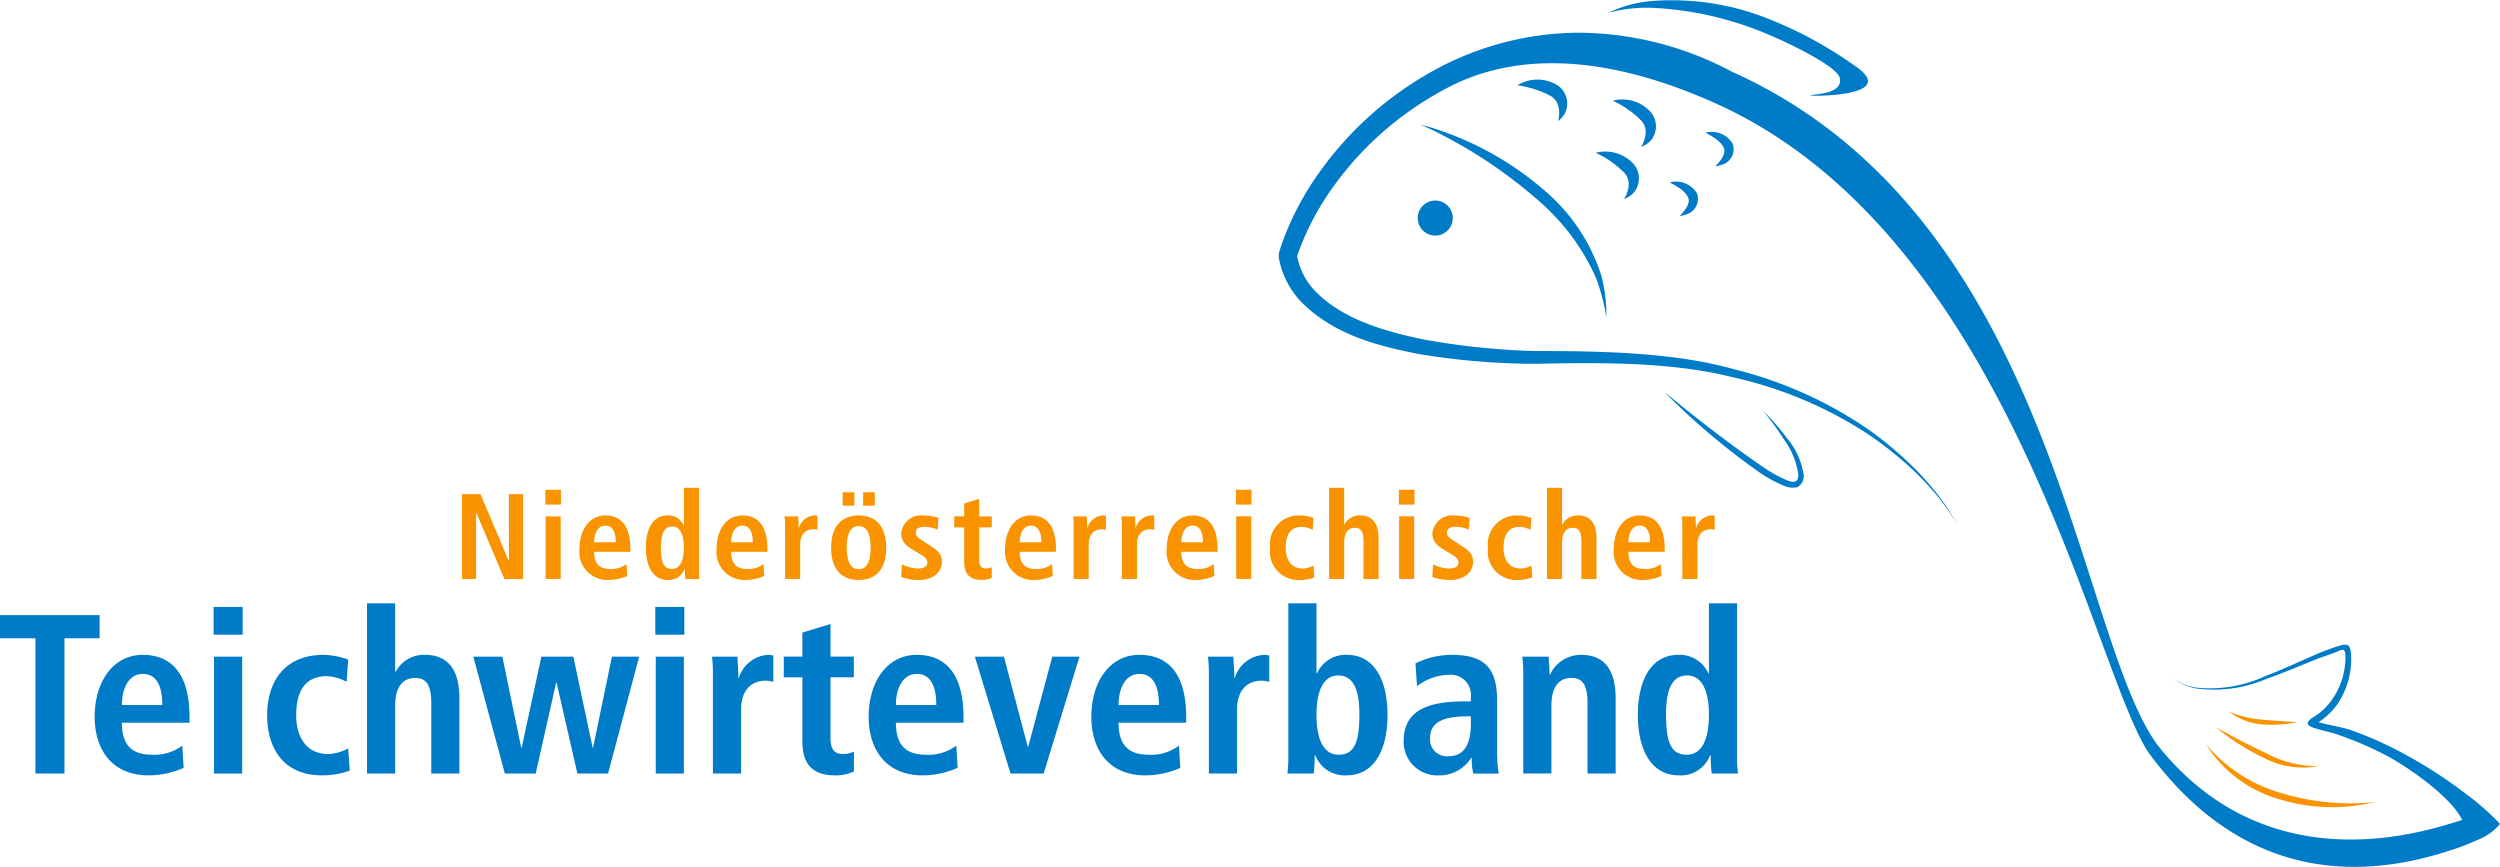 <svg xmlns="http://www.w3.org/2000/svg" width="203.678" height="70.628"><g data-name="Group 7512"><g data-name="Group 7482"><path data-name="Path 9814" d="M37.637 40.257h1.506l2.3 5.428h.019v-5.428h1.15v6.914h-1.518l-2.288-5.389h-.02v5.389h-1.149z" fill="#f99300"/><path data-name="Path 9815" d="M44.433 39.9h1.268v1.209h-1.268zm.02 2.169h1.228v5.1h-1.228z" fill="#f99300"/><path data-name="Path 9816" d="M51.099 46.923a3.8 3.8 0 01-1.526.328 2.283 2.283 0 01-2.358-2.557c0-1.525.8-2.7 2.1-2.7 1.1 0 2.041.643 2.041 2.724v.238h-2.952c0 .871.347 1.4 1.3 1.4a2.028 2.028 0 001.337-.4zm-.931-2.744c0-.9-.3-1.357-.852-1.357-.644 0-.911.684-.911 1.357z" fill="#f99300"/><path data-name="Path 9817" d="M56.945 39.741V46.3a6.449 6.449 0 00.04.872h-1.149a6.792 6.792 0 01-.04-.792h-.03a1.373 1.373 0 01-1.356.872c-1.268 0-1.793-1.209-1.793-2.625 0-1.665.664-2.635 1.763-2.635a1.372 1.372 0 011.318.812h.02v-3.062zm-2.2 6.608c.724 0 .971-.782.971-1.743 0-.991-.277-1.714-.951-1.714s-.921.664-.921 1.684c0 1.179.188 1.773.901 1.773z" fill="#f99300"/><path data-name="Path 9818" d="M62.264 46.923a3.793 3.793 0 01-1.525.328 2.283 2.283 0 01-2.358-2.557c0-1.525.8-2.7 2.1-2.7 1.1 0 2.041.643 2.041 2.724v.238H59.57c0 .871.347 1.4 1.3 1.4a2.025 2.025 0 001.337-.4zm-.931-2.744c0-.9-.3-1.357-.852-1.357-.644 0-.911.684-.911 1.357z" fill="#f99300"/><path data-name="Path 9819" d="M63.959 42.911a6.943 6.943 0 00-.04-.841h1.11c.01.307.04.624.04.931h.02a1.421 1.421 0 011.3-1.011 1.317 1.317 0 01.208.03v1.149a1.273 1.273 0 00-.346-.05c-.506 0-1.061.306-1.061 1.258v2.793h-1.228z" fill="#f99300"/><path data-name="Path 9820" d="M69.962 41.99c1.04 0 2.238.545 2.238 2.625 0 2.14-1.2 2.636-2.238 2.636s-2.249-.5-2.249-2.636c0-2.08 1.207-2.625 2.249-2.625zm-1.308-1.882h.951v1.089h-.951zm1.308 6.27c.792 0 .97-.911.97-1.763s-.178-1.753-.97-1.753-.981.9-.981 1.753.188 1.763.981 1.763zm.357-6.27h.95v1.089h-.95z" fill="#f99300"/><path data-name="Path 9821" d="M73.478 45.982a3.282 3.282 0 001.277.336c.447 0 .793-.109.793-.5 0-.2-.1-.386-.546-.645l-.5-.3c-.516-.308-1.08-.634-1.08-1.437a1.625 1.625 0 011.763-1.446 4.078 4.078 0 011.277.208l-.069.951a2.812 2.812 0 00-1.08-.228c-.5 0-.7.188-.7.5 0 .277.218.425.575.654l.6.386c.634.406.95.693.95 1.287 0 .941-.792 1.507-1.9 1.507a4.143 4.143 0 01-1.416-.248z" fill="#f99300"/><path data-name="Path 9822" d="M78.552 41.019l1.228-.376v1.427h1.02v.9h-1.02v2.645c0 .544.2.7.555.7a.958.958 0 00.466-.109v.872a1.9 1.9 0 01-.822.168c-.911 0-1.426-.416-1.426-1.486v-2.794h-.813v-.9h.813z" fill="#f99300"/><path data-name="Path 9823" d="M85.773 46.923a3.794 3.794 0 01-1.525.328 2.283 2.283 0 01-2.358-2.557c0-1.525.8-2.7 2.1-2.7 1.1 0 2.041.643 2.041 2.724v.238h-2.952c0 .871.347 1.4 1.3 1.4a2.029 2.029 0 001.338-.4zm-.931-2.744c0-.9-.3-1.357-.852-1.357-.643 0-.911.684-.911 1.357z" fill="#f99300"/><path data-name="Path 9824" d="M87.467 42.911a6.924 6.924 0 00-.04-.841h1.11c.011.307.04.624.04.931h.02a1.421 1.421 0 011.3-1.011 1.305 1.305 0 01.207.03v1.149a1.272 1.272 0 00-.346-.05c-.506 0-1.061.306-1.061 1.258v2.793h-1.228z" fill="#f99300"/><path data-name="Path 9825" d="M91.4 42.911a6.943 6.943 0 00-.04-.841h1.11c.011.307.04.624.04.931h.02a1.423 1.423 0 011.3-1.011 1.309 1.309 0 01.207.03v1.149a1.272 1.272 0 00-.346-.05c-.506 0-1.061.306-1.061 1.258v2.793h-1.228z" fill="#f99300"/><path data-name="Path 9826" d="M98.939 46.923a3.8 3.8 0 01-1.526.328 2.283 2.283 0 01-2.358-2.557c0-1.525.8-2.7 2.1-2.7 1.1 0 2.041.643 2.041 2.724v.238h-2.952c0 .871.347 1.4 1.3 1.4a2.028 2.028 0 001.337-.4zm-.931-2.744c0-.9-.3-1.357-.852-1.357-.644 0-.911.684-.911 1.357z" fill="#f99300"/><path data-name="Path 9827" d="M100.693 39.9h1.271v1.209h-1.268zm.02 2.169h1.228v5.1h-1.228z" fill="#f99300"/><path data-name="Path 9828" d="M107.083 47.043a3.494 3.494 0 01-1.208.209 2.315 2.315 0 01-2.4-2.625 2.354 2.354 0 012.467-2.635 3.336 3.336 0 011.07.208l-.069.971a1.966 1.966 0 00-.862-.248c-.931 0-1.337.623-1.337 1.714 0 .95.456 1.684 1.4 1.684a1.97 1.97 0 00.872-.248z" fill="#f99300"/><path data-name="Path 9829" d="M108.282 39.741h1.228v2.983h.03a1.38 1.38 0 011.268-.733c1.159 0 1.505.861 1.505 1.892v3.288h-1.228v-3.06c0-.783-.2-1.11-.7-1.11-.643 0-.871.544-.871 1.2v2.972h-1.228z" fill="#f99300"/><path data-name="Path 9830" d="M113.968 39.9h1.271v1.209h-1.268zm.019 2.169h1.229v5.1h-1.229z" fill="#f99300"/><path data-name="Path 9831" d="M116.751 45.982a3.281 3.281 0 001.277.336c.446 0 .793-.109.793-.5 0-.2-.1-.386-.545-.645l-.5-.3c-.516-.308-1.08-.634-1.08-1.437a1.625 1.625 0 011.763-1.446 4.077 4.077 0 011.277.208l-.069.951a2.81 2.81 0 00-1.08-.228c-.5 0-.7.188-.7.5 0 .277.218.425.575.654l.6.386c.634.406.95.693.95 1.287 0 .941-.792 1.507-1.9 1.507a4.143 4.143 0 01-1.416-.248z" fill="#f99300"/><path data-name="Path 9832" d="M124.836 47.043a3.5 3.5 0 01-1.209.209 2.315 2.315 0 01-2.4-2.625 2.354 2.354 0 012.467-2.635 3.336 3.336 0 011.07.208l-.069.971a1.966 1.966 0 00-.862-.248c-.931 0-1.337.623-1.337 1.714 0 .95.456 1.684 1.4 1.684a1.969 1.969 0 00.872-.248z" fill="#f99300"/><path data-name="Path 9833" d="M126.036 39.741h1.229v2.983h.03a1.38 1.38 0 011.268-.733c1.159 0 1.505.861 1.505 1.892v3.288h-1.232v-3.06c0-.783-.2-1.11-.7-1.11-.643 0-.871.544-.871 1.2v2.972h-1.229z" fill="#f99300"/><path data-name="Path 9834" d="M135.365 46.923a3.794 3.794 0 01-1.525.328 2.283 2.283 0 01-2.358-2.557c0-1.525.8-2.7 2.1-2.7 1.1 0 2.041.643 2.041 2.724v.238h-2.952c0 .871.347 1.4 1.3 1.4a2.026 2.026 0 001.337-.4zm-.931-2.744c0-.9-.3-1.357-.852-1.357-.643 0-.911.684-.911 1.357z" fill="#f99300"/><path data-name="Path 9835" d="M137.06 42.911a6.923 6.923 0 00-.04-.841h1.11c.01.307.04.624.04.931h.021a1.421 1.421 0 011.3-1.011 1.306 1.306 0 01.208.03v1.149a1.273 1.273 0 00-.346-.05c-.506 0-1.061.306-1.061 1.258v2.793h-1.228z" fill="#f99300"/><path data-name="Path 9836" d="M2.885 52.001H0v-1.887h8.118v1.887H5.252v11.021H2.885z" fill="#007bc8"/><path data-name="Path 9837" d="M14.96 62.56a7.083 7.083 0 01-2.848.61c-3.07 0-4.4-2.2-4.4-4.771 0-2.847 1.5-5.048 3.92-5.048 2.053 0 3.809 1.2 3.809 5.085v.444H9.93c0 1.627.647 2.607 2.422 2.607a3.782 3.782 0 002.5-.74zm-1.738-5.122c0-1.682-.555-2.533-1.59-2.533-1.2 0-1.7 1.276-1.7 2.533z" fill="#007bc8"/><path data-name="Path 9838" d="M17.401 49.449h2.367v2.26h-2.367zm.037 4.049h2.293v9.524h-2.293z" fill="#007bc8"/><path data-name="Path 9839" d="M28.497 62.781a6.508 6.508 0 01-2.256.388c-3.144 0-4.476-2.2-4.476-4.9 0-2.718 1.406-4.918 4.605-4.918a6.267 6.267 0 012 .388l-.13 1.812a3.658 3.658 0 00-1.609-.462c-1.738 0-2.5 1.164-2.5 3.2 0 1.775.851 3.144 2.608 3.144a3.668 3.668 0 001.627-.462z" fill="#007bc8"/><path data-name="Path 9840" d="M29.901 49.152h2.293v5.566h.056a2.579 2.579 0 012.367-1.368c2.164 0 2.811 1.608 2.811 3.532v6.139h-2.292v-5.714c0-1.461-.37-2.071-1.314-2.071-1.2 0-1.627 1.017-1.627 2.238v5.548h-2.293z" fill="#007bc8"/><path data-name="Path 9841" d="M45.343 55.607h-.032l-1.665 7.415h-2.515l-2.57-9.524h2.367l1.535 7.415h.037l1.609-7.415h2.602l1.572 7.415h.037l1.535-7.415h2.219l-2.534 9.524h-2.5z" fill="#007bc8"/><path data-name="Path 9842" d="M53.386 49.449h2.367v2.26h-2.367zm.038 4.049h2.292v9.524h-2.292z" fill="#007bc8"/><path data-name="Path 9843" d="M58.084 55.07a13.005 13.005 0 00-.073-1.572h2.071c.019.574.074 1.165.074 1.738h.037a2.655 2.655 0 012.423-1.886 2.462 2.462 0 01.388.055v2.145a2.372 2.372 0 00-.647-.093c-.944 0-1.979.573-1.979 2.349v5.214h-2.294z" fill="#007bc8"/><path data-name="Path 9844" d="M65.37 51.538l2.293-.7v2.658h1.9v1.683h-1.9v4.938c0 1.016.37 1.312 1.035 1.312a1.815 1.815 0 00.87-.2v1.627a3.536 3.536 0 01-1.535.314c-1.7 0-2.663-.777-2.663-2.773v-5.215h-1.516v-1.686h1.516z" fill="#007bc8"/><path data-name="Path 9845" d="M78.019 62.56a7.084 7.084 0 01-2.849.61c-3.069 0-4.4-2.2-4.4-4.771 0-2.847 1.5-5.048 3.921-5.048 2.052 0 3.809 1.2 3.809 5.085v.444h-5.511c0 1.627.647 2.607 2.423 2.607a3.783 3.783 0 002.5-.74zm-1.739-5.122c0-1.682-.555-2.533-1.59-2.533-1.2 0-1.7 1.276-1.7 2.533z" fill="#007bc8"/><path data-name="Path 9846" d="M79.424 53.498h2.367l1.942 7.342h.037l1.96-7.342h2.218l-2.921 9.524h-2.7z" fill="#007bc8"/><path data-name="Path 9847" d="M96.16 62.56a7.083 7.083 0 01-2.848.61c-3.07 0-4.4-2.2-4.4-4.771 0-2.847 1.5-5.048 3.921-5.048 2.052 0 3.81 1.2 3.81 5.085v.444h-5.511c0 1.627.647 2.607 2.422 2.607a3.782 3.782 0 002.5-.74zm-1.739-5.122c0-1.682-.555-2.533-1.59-2.533-1.2 0-1.7 1.276-1.7 2.533z" fill="#007bc8"/><path data-name="Path 9848" d="M98.489 55.07a13.016 13.016 0 00-.073-1.572h2.071c.018.574.074 1.165.074 1.738h.037a2.656 2.656 0 012.423-1.886 2.482 2.482 0 01.388.055v2.145a2.38 2.38 0 00-.647-.093c-.944 0-1.979.573-1.979 2.349v5.214h-2.294z" fill="#007bc8"/><path data-name="Path 9849" d="M107.255 49.152v5.715h.038a2.558 2.558 0 012.459-1.516c2.053 0 3.292 1.812 3.292 4.918 0 2.644-.981 4.9-3.348 4.9a2.564 2.564 0 01-2.533-1.627h-.055a12.577 12.577 0 01-.074 1.479h-2.146a12.264 12.264 0 00.074-1.627V49.152zm1.812 12.334c1.331 0 1.683-1.109 1.683-3.31 0-1.9-.444-3.143-1.72-3.143-1.257 0-1.775 1.35-1.775 3.2 0 1.793.462 3.253 1.812 3.253z" fill="#007bc8"/><path data-name="Path 9850" d="M115.318 54.053a6.639 6.639 0 013.014-.7c2.959 0 3.643 1.442 3.643 3.828v4.161a11.721 11.721 0 00.129 1.682h-2.071a4.748 4.748 0 01-.129-1.295h-.036a3.063 3.063 0 01-2.664 1.442 2.732 2.732 0 01-2.848-2.792c0-2.589 2.108-3.237 5.012-3.237h.462v-.351a1.637 1.637 0 00-1.775-1.812 4.4 4.4 0 00-2.608.924zm4.512 4.309h-.2c-1.959 0-3.125.406-3.125 1.794a1.378 1.378 0 001.462 1.46c1.368 0 1.867-1.017 1.867-2.718z" fill="#007bc8"/><path data-name="Path 9851" d="M124.102 55.07a12.991 12.991 0 00-.075-1.572h2.145c.019.481.075.981.075 1.461h.036a2.778 2.778 0 012.534-1.608c2.164 0 2.811 1.608 2.811 3.532v6.139h-2.293v-5.719c0-1.461-.37-2.071-1.313-2.071-1.2 0-1.627 1.017-1.627 2.238v5.548h-2.292z" fill="#007bc8"/><path data-name="Path 9852" d="M141.522 49.152v12.243a12.138 12.138 0 00.074 1.627h-2.145a12.577 12.577 0 01-.074-1.479h-.055a2.565 2.565 0 01-2.534 1.627c-2.367 0-3.348-2.256-3.348-4.9 0-3.107 1.239-4.918 3.292-4.918a2.559 2.559 0 012.459 1.516h.038v-5.715zm-4.105 12.334c1.35 0 1.812-1.461 1.812-3.255 0-1.849-.518-3.2-1.776-3.2-1.275 0-1.719 1.239-1.719 3.143 0 2.204.35 3.312 1.683 3.312z" fill="#007bc8"/></g><g data-name="Group 7484"><g data-name="Group 7483"><path data-name="Path 9853" d="M175.225 61.567c-4.545-6.082-11.056-42.258-35.549-53.19-7.684-3.429-15.765-4.737-22.437-.846a26.388 26.388 0 00-8.378 7.358 22.465 22.465 0 00-2.674 4.643c-.17.4-.329.812-.465 1.223l-.053.154-.027.077-.013.038c-.011.092.032-.669.018-.327l.063.313a5.84 5.84 0 00.154.58 5.574 5.574 0 001.189 2.024c2.234 2.375 5.66 3.344 8.752 4.008a58.81 58.81 0 009.266.976c5.941-.008 11.536.177 16.171 1.476a33.427 33.427 0 0111.165 5.047c5.517 4.006 7.036 7.692 7.044 7.618 0 .073-1.66-3.552-7.23-7.348a33.227 33.227 0 00-11.137-4.676c-4.635-1.159-9.99-1.21-16.038-1.074a59.1 59.1 0 01-9.476-.8c-3.216-.654-6.817-1.484-9.575-4.263a7.024 7.024 0 01-1.533-2.522 7.365 7.365 0 01-.206-.72l-.076-.349a3.7 3.7 0 01.021-.41l.014-.042.027-.084.055-.168c.142-.449.305-.892.482-1.331a23.863 23.863 0 012.78-5.01 27.9 27.9 0 018.814-7.953 24.8 24.8 0 0112.071-3.325 26.832 26.832 0 0112.665 3.181c26.6 11.941 28.039 46.662 34.938 55.206" fill="#007bc8"/></g></g><g data-name="Group 7486"><g data-name="Group 7485"><path data-name="Path 9854" d="M130.876 25.863a16.773 16.773 0 00-.851-3.23 17.97 17.97 0 00-4.725-6.328 38.983 38.983 0 00-9.561-6.159 25.526 25.526 0 0110.192 5.46 15.09 15.09 0 014.539 6.874 12.961 12.961 0 01.406 3.383z" fill="#007bc8"/></g></g><g data-name="Group 7488"><g data-name="Group 7487"><path data-name="Path 9855" d="M147.528 7.783c-.009-.143 2.7-.022 2.354-1.444-.242-1-4.605-3.035-5.845-3.539a27.324 27.324 0 00-9.121-2.146 11.743 11.743 0 00-3.9.4 10.018 10.018 0 013.888-.994 21.215 21.215 0 019.577 1.639 31.551 31.551 0 014.775 2.433c.7.424 1.346.869 1.944 1.285 3.556 2.485-3.669 2.42-3.672 2.366z" fill="#007bc8"/></g></g><g data-name="Group 7490"><g data-name="Group 7489"><path data-name="Path 9856" d="M143.623 33.447a19.277 19.277 0 011.964 2.252 6.059 6.059 0 011.366 3.011 1 1 0 01-.554.991 1.823 1.823 0 01-1.106-.147 10.751 10.751 0 01-1.846-1 57.058 57.058 0 01-7.795-6.561c.024-.041 3.487 2.966 8.08 6.122a11.607 11.607 0 001.744.969c.664.287 1.028.244 1.035-.393a6.208 6.208 0 00-1.14-2.847 25.855 25.855 0 00-1.748-2.397z" fill="#007bc8"/></g></g><g data-name="Group 7492"><g data-name="Group 7491"><path data-name="Path 9857" d="M126.938 9.865c0 .021.465-1.558-.73-2.108a8.016 8.016 0 00-2.589-.806 3.128 3.128 0 013.141-.084 1.8 1.8 0 01.782 2.272 2.008 2.008 0 01-.604.726z" fill="#007bc8"/></g></g><g data-name="Group 7494"><g data-name="Group 7493"><path data-name="Path 9858" d="M132.312 16.212c-.009.019.905-1.351-.074-2.23a8.015 8.015 0 00-2.234-1.535 3.126 3.126 0 013.025.848 1.8 1.8 0 01.076 2.4 2.006 2.006 0 01-.793.517z" fill="#007bc8"/></g></g><g data-name="Group 7496"><g data-name="Group 7495"><path data-name="Path 9859" d="M133.698 11.968c-.009.019.905-1.351-.074-2.23a8.022 8.022 0 00-2.235-1.535 3.127 3.127 0 013.025.848 1.8 1.8 0 01.076 2.4 2.006 2.006 0 01-.792.517z" fill="#007bc8"/></g></g><g data-name="Group 7498"><g data-name="Group 7497"><path data-name="Path 9860" d="M136.86 17.605c-.09.024.993-.881.662-1.532-.34-.742-1.531-1.18-1.456-1.217a1.98 1.98 0 012.192.906 1.308 1.308 0 01-.731 1.654 4.181 4.181 0 01-.667.189z" fill="#007bc8"/></g></g><g data-name="Group 7500"><g data-name="Group 7499"><path data-name="Path 9861" d="M139.765 13.555c-.09.025.993-.881.662-1.532-.34-.741-1.531-1.179-1.456-1.216a1.978 1.978 0 012.192.906 1.309 1.309 0 01-.731 1.654 4.106 4.106 0 01-.667.188z" fill="#007bc8"/></g></g><g data-name="Group 7503"><g data-name="Group 7502"><g data-name="Group 7501"><path data-name="Path 9862" d="M179.68 60.575a12.369 12.369 0 006.262 4.058 19.209 19.209 0 007.523.712 14.54 14.54 0 01-7.679-.207 10.419 10.419 0 01-6.106-4.563z" fill="#f99300"/></g></g></g><g data-name="Group 7506"><g data-name="Group 7505"><g data-name="Group 7504"><path data-name="Path 9863" d="M180.567 59.275c.013-.025 1.764 1.023 4 2.059a8.887 8.887 0 004.273 1.082 6.718 6.718 0 01-4.448-.7 18.473 18.473 0 01-3.825-2.441z" fill="#f99300"/></g></g></g><g data-name="Group 7509"><g data-name="Group 7508"><g data-name="Group 7507"><path data-name="Path 9864" d="M181.618 57.996a9.382 9.382 0 002.705.636c1.528.137 2.81.182 2.81.2a9.881 9.881 0 01-2.85.186 5.112 5.112 0 01-2.665-1.022z" fill="#f99300"/></g></g></g><path data-name="Path 9865" d="M118.118 18.562a1.428 1.428 0 11-.39-1.982 1.427 1.427 0 01.39 1.982z" fill="#007bc8"/><g data-name="Group 7511"><g data-name="Group 7510"><path data-name="Path 9866" d="M175.832 60.776c9.161 11.418 22.07 6.852 24.761 6.027-.905-1.912-4.545-4.4-6.182-5.254a27.6 27.6 0 00-4.14-1.758c-.611-.2-1.263-.311-1.865-.531-.446-.163-.605-.393.029-.811a5.393 5.393 0 00.573-.394 4.85 4.85 0 00.942-.993 5.982 5.982 0 001.032-2.417 5.449 5.449 0 00.1-1.255c-.014-.714-.391-.4-.842-.232-.573.219-1.156.4-1.725.632-1.414.57-2.7 1.122-3.9 1.533a10.8 10.8 0 01-5.7.763 4.936 4.936 0 01-1.851-.784 4.955 4.955 0 001.863.718 10.729 10.729 0 005.606-.927c1.171-.442 2.435-1.027 3.84-1.639a20.162 20.162 0 012.258-.856c.73-.2.866-.012.911.768a5.942 5.942 0 01-.069 1.363 6.5 6.5 0 01-1.059 2.659 5.415 5.415 0 01-1.52 1.448c.9.262 1.821.36 2.73.681a29.434 29.434 0 013.144 1.333 38.2 38.2 0 016.046 3.76 21.8 21.8 0 012.867 2.514 4.433 4.433 0 01-1.821 1.3 19.934 19.934 0 01-2.482.939c-5.219 1.657-15.641 3.584-24.151-7.8" fill="#007bc8"/></g></g></g></svg>